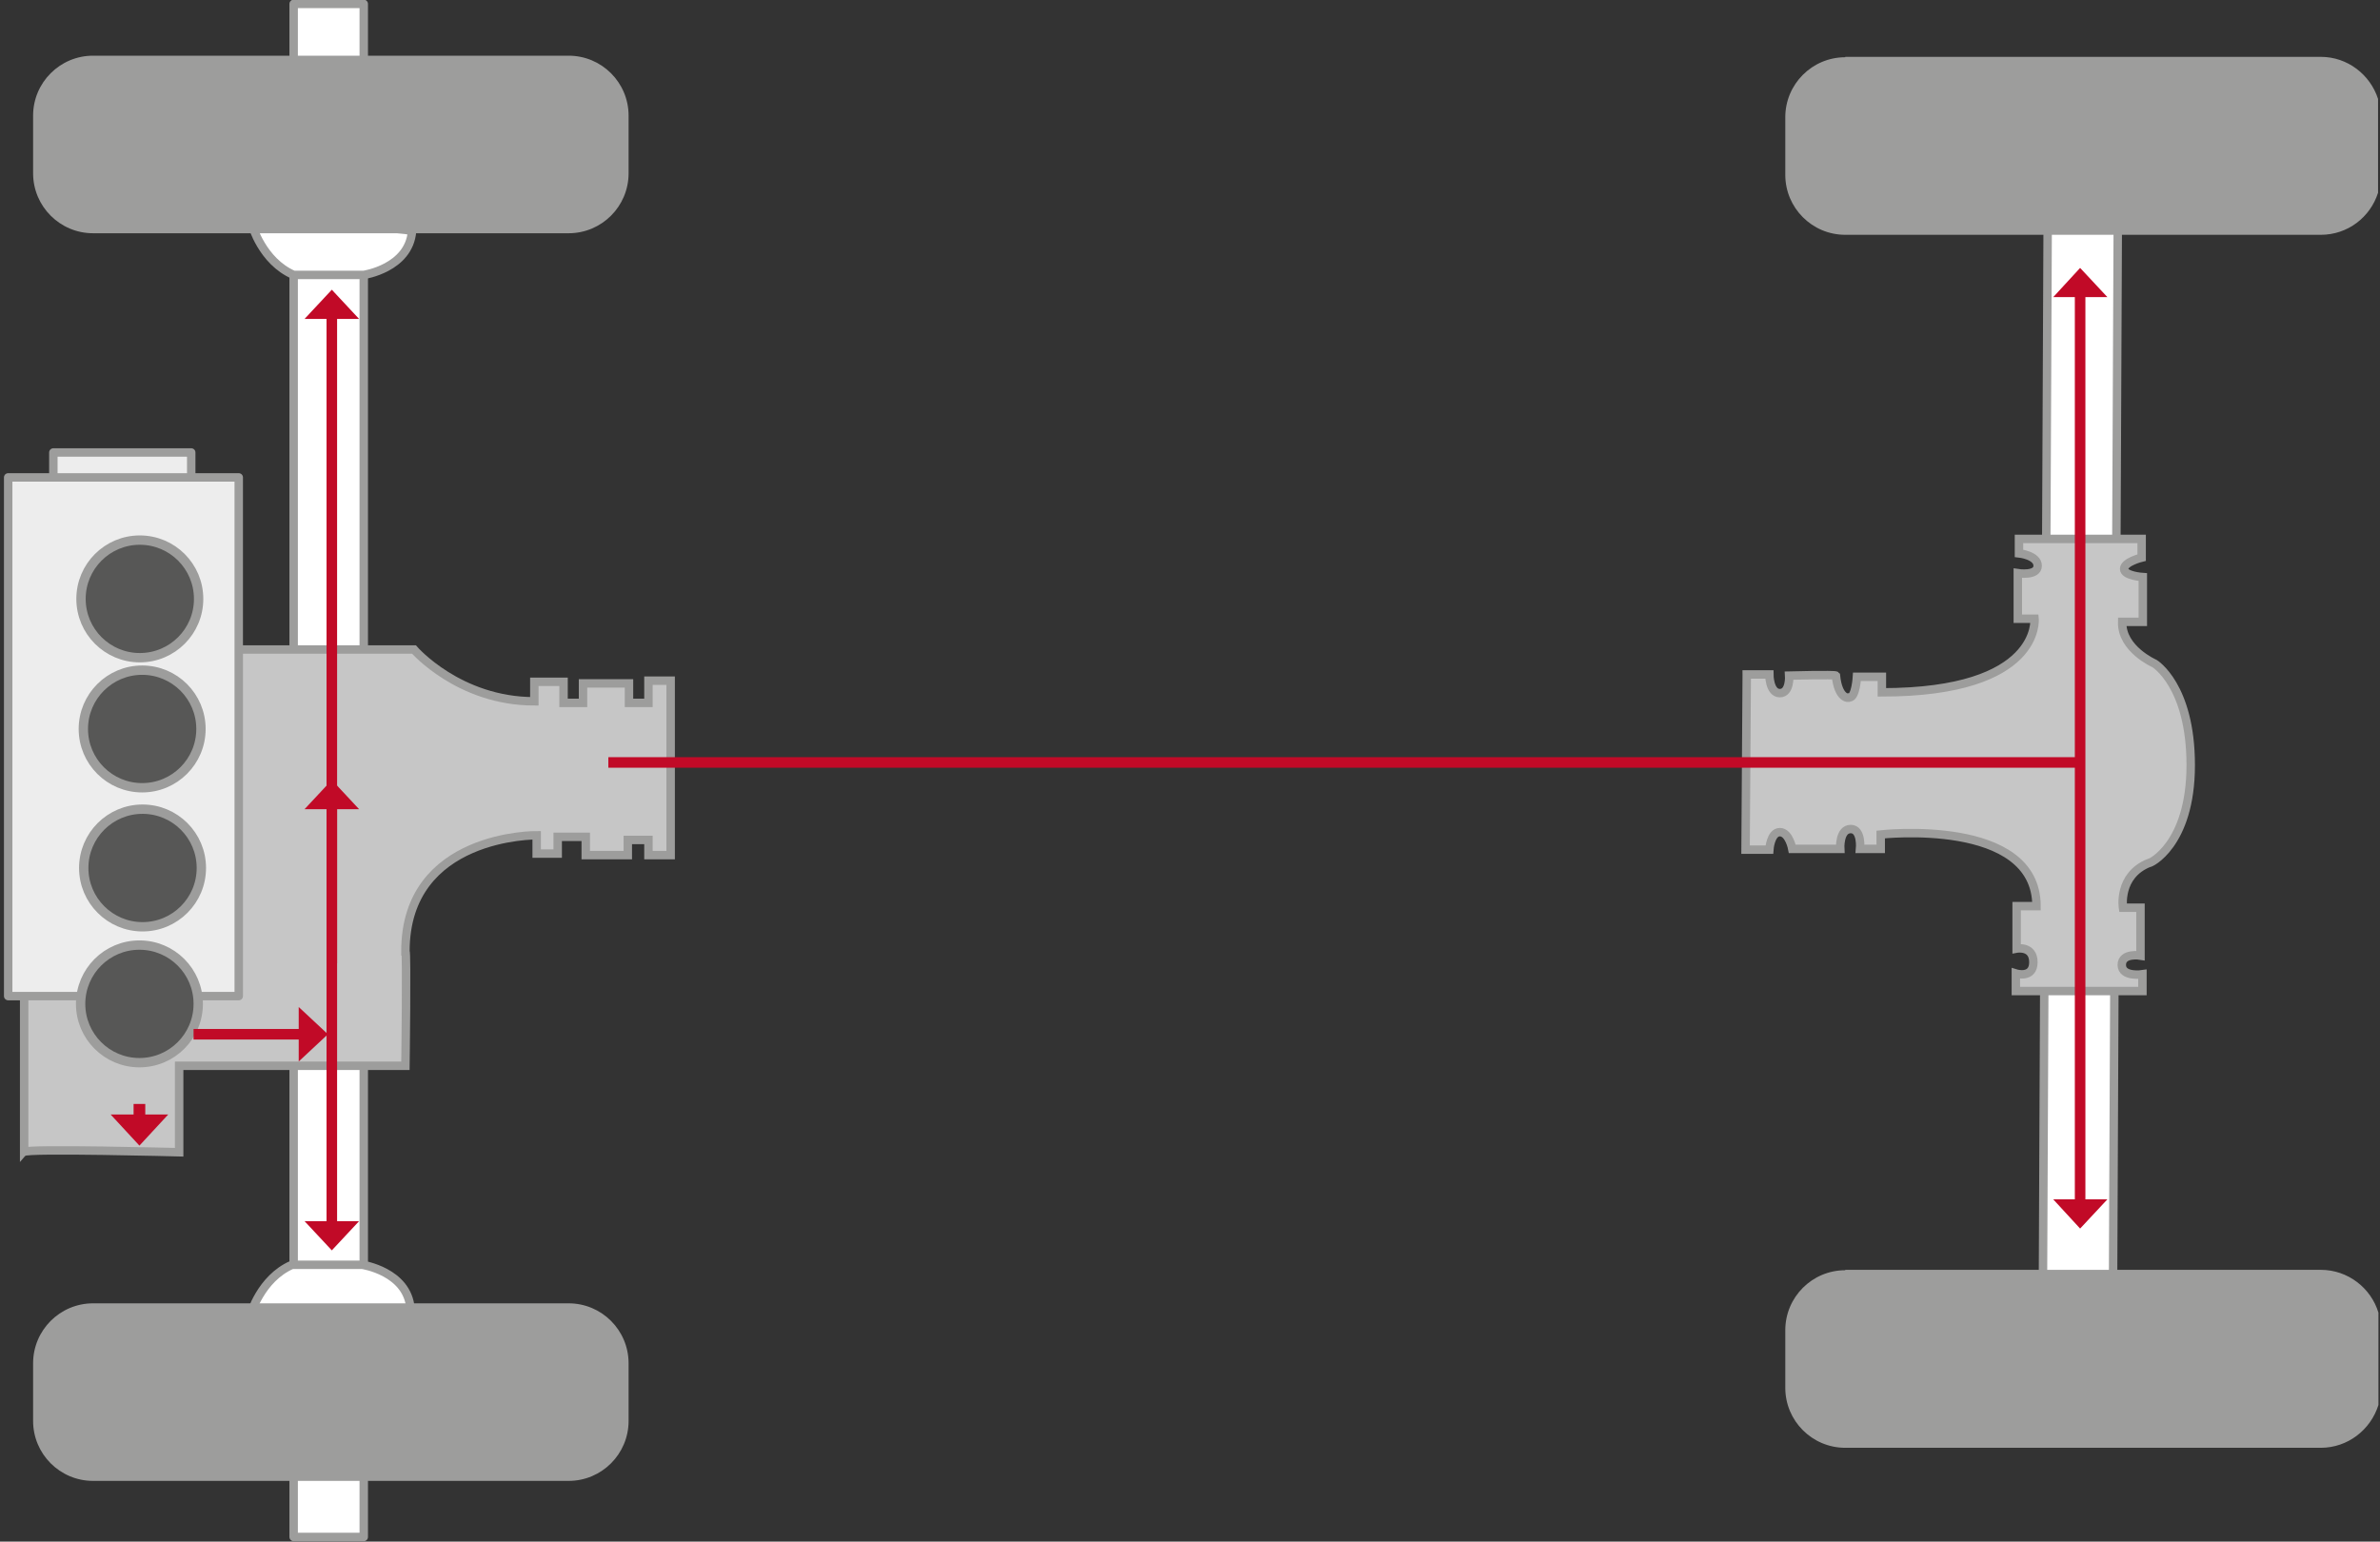 <?xml version="1.0" encoding="utf-8"?>
<!-- Generator: Adobe Illustrator 26.1.0, SVG Export Plug-In . SVG Version: 6.00 Build 0)  -->
<svg version="1.1" id="Ebene_1" xmlns="http://www.w3.org/2000/svg" xmlns:xlink="http://www.w3.org/1999/xlink" x="0px" y="0px"
	 viewBox="0 0 611.1 395.9" style="enable-background:new 0 0 611.1 395.9;" xml:space="preserve">
<rect x="0" y="0" width="611.1" height="395.9" fill="#333333" stroke="none"/>
<style type="text/css">
	.st0{fill:#FFFFFF;}
	
		.st1{clip-path:url(#SVGID_00000118373558112942776890000018365271111563372219_);fill:none;stroke:#9D9D9C;stroke-width:2.167;stroke-linecap:round;stroke-linejoin:round;stroke-miterlimit:10;}
	.st2{clip-path:url(#SVGID_00000099627930415942614730000003048518986593316005_);fill:#FFFFFF;}
	
		.st3{clip-path:url(#SVGID_00000082359335304821906450000006445820660781484419_);fill:none;stroke:#9D9D9C;stroke-width:2.167;stroke-linecap:round;stroke-linejoin:round;stroke-miterlimit:10;}
	.st4{clip-path:url(#SVGID_00000103236401630343938040000010557287847002731961_);fill:#FFFFFF;}
	
		.st5{clip-path:url(#SVGID_00000155843283720218287000000016909992224168589954_);fill:none;stroke:#9D9D9C;stroke-width:2.167;stroke-linecap:round;stroke-linejoin:round;stroke-miterlimit:10;}
	.st6{fill:none;stroke:#9D9D9C;stroke-width:2.167;stroke-linecap:round;stroke-linejoin:round;stroke-miterlimit:10;}
	.st7{clip-path:url(#SVGID_00000152960308631636139430000008678374006457633972_);fill:#C6C6C6;}
	
		.st8{clip-path:url(#SVGID_00000181791652305078119860000005376531786395527867_);fill:none;stroke:#9D9D9C;stroke-width:2.167;stroke-miterlimit:10;}
	.st9{clip-path:url(#SVGID_00000013873591338744807170000014578396008087389884_);fill:#9D9D9C;}
	.st10{clip-path:url(#SVGID_00000138554468899681174190000016117734623517468845_);fill:#9D9D9C;}
	.st11{clip-path:url(#SVGID_00000150102304099088120900000014476350119910111894_);fill:#9D9D9C;}
	.st12{clip-path:url(#SVGID_00000041265997698373230700000000776549188815019953_);fill:#9D9D9C;}
	.st13{clip-path:url(#SVGID_00000085935986343245265790000005265569218159081126_);fill:#C6C6C6;}
	
		.st14{clip-path:url(#SVGID_00000035513357126323531340000012389375310791090345_);fill:none;stroke:#9D9D9C;stroke-width:2.167;stroke-miterlimit:10;}
	.st15{fill:#EDEDED;}
	
		.st16{clip-path:url(#SVGID_00000102515740666465561650000015701307771695913099_);fill:none;stroke:#9D9D9C;stroke-width:2.167;stroke-linecap:round;stroke-linejoin:round;stroke-miterlimit:10;}
	.st17{clip-path:url(#SVGID_00000079444310083654797610000011910032060105830076_);fill:#575756;}
	
		.st18{clip-path:url(#SVGID_00000162345439614476855160000009723315570743801006_);fill:none;stroke:#9D9D9C;stroke-width:2.4;stroke-miterlimit:10;}
	.st19{clip-path:url(#SVGID_00000129207832438803257790000010888315819315850116_);fill:#575756;}
	
		.st20{clip-path:url(#SVGID_00000031929313422892392850000004002565553165142689_);fill:none;stroke:#9D9D9C;stroke-width:2.4;stroke-miterlimit:10;}
	.st21{clip-path:url(#SVGID_00000092440964628054601600000004670936187030659775_);fill:#575756;}
	
		.st22{clip-path:url(#SVGID_00000001657118825701997340000005519252759012811652_);fill:none;stroke:#9D9D9C;stroke-width:2.4;stroke-miterlimit:10;}
	.st23{clip-path:url(#SVGID_00000054984404265491486390000010653311982829189543_);fill:#575756;}
	
		.st24{clip-path:url(#SVGID_00000181767818654049621500000000226049496424528519_);fill:none;stroke:#9D9D9C;stroke-width:2.4;stroke-miterlimit:10;}
	.st25{fill:none;stroke:#C10A27;stroke-width:2.709;}
	.st26{fill:#C10A27;}
	.st27{fill:none;stroke:#C10A27;stroke-width:3;}
	.st28{fill:none;stroke:#C10A27;stroke-width:0.902;}
</style>
<g>
	<rect x="75.4" y="1" class="st0" width="18" height="393.7"/>
	<g>
		<g>
			<defs>
				<rect id="SVGID_1_" x="1" width="610.4" height="395.9"/>
			</defs>
			<clipPath id="SVGID_00000177468304690234874380000008003020026391283359_">
				<use xlink:href="#SVGID_1_"  style="overflow:visible;"/>
			</clipPath>
			
				<rect x="75.4" y="1" style="clip-path:url(#SVGID_00000177468304690234874380000008003020026391283359_);fill:none;stroke:#9D9D9C;stroke-width:2.167;stroke-linecap:round;stroke-linejoin:round;stroke-miterlimit:10;" width="18" height="393.7"/>
		</g>
		<g>
			<defs>
				<rect id="SVGID_00000052089512022700857180000010612572791608976530_" x="1" width="610.4" height="395.9"/>
			</defs>
			<clipPath id="SVGID_00000006705643649547927070000016993207655116896682_">
				<use xlink:href="#SVGID_00000052089512022700857180000010612572791608976530_"  style="overflow:visible;"/>
			</clipPath>
			<path style="clip-path:url(#SVGID_00000006705643649547927070000016993207655116896682_);fill:#FFFFFF;" d="M64.7,57.7
				c0,0,2.6,9.4,10.7,12.9h18c0,0,11.6-1.7,12.4-11.2C105.9,58.5,63.4,56.4,64.7,57.7"/>
		</g>
		<g>
			<defs>
				<rect id="SVGID_00000034780020772819957820000018260993151916627361_" x="1" width="610.4" height="395.9"/>
			</defs>
			<clipPath id="SVGID_00000035495263640111878590000004356023890160789660_">
				<use xlink:href="#SVGID_00000034780020772819957820000018260993151916627361_"  style="overflow:visible;"/>
			</clipPath>
			
				<path style="clip-path:url(#SVGID_00000035495263640111878590000004356023890160789660_);fill:none;stroke:#9D9D9C;stroke-width:2.167;stroke-linecap:round;stroke-linejoin:round;stroke-miterlimit:10;" d="
				M64.7,57.7c0,0,2.6,9.4,10.7,12.9h18c0,0,11.6-1.7,12.4-11.2C105.9,58.5,63.4,56.4,64.7,57.7z"/>
		</g>
		<g>
			<defs>
				<rect id="SVGID_00000042704602422956974970000011830783472948253596_" x="1" width="610.4" height="395.9"/>
			</defs>
			<clipPath id="SVGID_00000111190767548316605810000013235812963901415044_">
				<use xlink:href="#SVGID_00000042704602422956974970000011830783472948253596_"  style="overflow:visible;"/>
			</clipPath>
			<path style="clip-path:url(#SVGID_00000111190767548316605810000013235812963901415044_);fill:#FFFFFF;" d="M64.3,337.7
				c0,0,2.6-9.4,10.7-12.9h18c0,0,11.6,1.7,12.4,11.2C105.4,336.9,63,339,64.3,337.7"/>
		</g>
		<g>
			<defs>
				<rect id="SVGID_00000040546752549233362870000003797049004365585552_" x="1" width="610.4" height="395.9"/>
			</defs>
			<clipPath id="SVGID_00000085957493721315919500000008061474926986118334_">
				<use xlink:href="#SVGID_00000040546752549233362870000003797049004365585552_"  style="overflow:visible;"/>
			</clipPath>
			
				<path style="clip-path:url(#SVGID_00000085957493721315919500000008061474926986118334_);fill:none;stroke:#9D9D9C;stroke-width:2.167;stroke-linecap:round;stroke-linejoin:round;stroke-miterlimit:10;" d="
				M64.3,337.7c0,0,2.6-9.4,10.7-12.9h18c0,0,11.6,1.7,12.4,11.2C105.4,336.9,63,339,64.3,337.7z"/>
		</g>
	</g>
	<polygon class="st0" points="542.5,342 524.5,342 525.8,51.2 543.8,51.2 	"/>
	<polygon class="st6" points="542.5,342 524.5,342 525.8,51.2 543.8,51.2 	"/>
	<g>
		<g>
			<defs>
				<rect id="SVGID_00000028323294837380504690000010880342285853599114_" x="1" width="610.4" height="395.9"/>
			</defs>
			<clipPath id="SVGID_00000103261445733657859420000000085405637986206627_">
				<use xlink:href="#SVGID_00000028323294837380504690000010880342285853599114_"  style="overflow:visible;"/>
			</clipPath>
			<path style="clip-path:url(#SVGID_00000103261445733657859420000000085405637986206627_);fill:#C6C6C6;" d="M6.2,295.8v-129
				h100.1c0,0,11.5,13.3,30.9,13.3v-5h7.5v5.4h5v-5h11.8v5h5v-5.7h5.7v44.8h-5.7v-3.9h-5.3v3.9h-10.8v-4.7h-7.2v4.3h-5.4v-4.7
				c0,0-33.7-0.4-33.7,29.8c0.4,0,0,29.4,0,29.4H46v22.2C46,295.9,7.1,294.9,6.2,295.8"/>
		</g>
		<g>
			<defs>
				<rect id="SVGID_00000019648370034970562620000014420735766069572520_" x="1" width="610.4" height="395.9"/>
			</defs>
			<clipPath id="SVGID_00000144325022725289977670000014247784483781790879_">
				<use xlink:href="#SVGID_00000019648370034970562620000014420735766069572520_"  style="overflow:visible;"/>
			</clipPath>
			
				<path style="clip-path:url(#SVGID_00000144325022725289977670000014247784483781790879_);fill:none;stroke:#9D9D9C;stroke-width:2.167;stroke-miterlimit:10;" d="
				M6.2,295.8v-129h100.1c0,0,11.5,13.3,30.9,13.3v-5h7.5v5.4h5v-5h11.8v5h5v-5.7h5.7v44.8h-5.7v-3.9h-5.3v3.9h-10.8v-4.7h-7.2v4.3
				h-5.4v-4.7c0,0-33.7-0.4-33.7,29.8c0.4,0,0,29.4,0,29.4H46v22.2C46,295.9,7.1,294.9,6.2,295.8z"/>
		</g>
	</g>
	<g>
		<g>
			<defs>
				<path id="SVGID_00000145045313700861757980000003070529041067433108_" d="M473.8,14.7c-8.5,0-15.4,6.9-15.4,15.4v14.8
					c0,8.5,6.9,15.4,15.4,15.4h122.1c6.9,0,12.7-4.5,14.7-10.8V25.4c-2-6.2-7.8-10.8-14.7-10.8H473.8V14.7z"/>
			</defs>
			<clipPath id="SVGID_00000109012926320493027350000009004634924209427850_">
				<use xlink:href="#SVGID_00000145045313700861757980000003070529041067433108_"  style="overflow:visible;"/>
			</clipPath>
			
				<rect x="457.6" y="13.9" style="clip-path:url(#SVGID_00000109012926320493027350000009004634924209427850_);fill:#9D9D9C;" width="153.1" height="47.6"/>
		</g>
	</g>
	<g>
		<g>
			<defs>
				<path id="SVGID_00000145774929598540001620000000585866803664221884_" d="M473.8,326.2c-8.5,0-15.4,6.9-15.4,15.4v14.8
					c0,8.5,6.9,15.4,15.4,15.4h122.1c6.9,0,12.8-4.6,14.8-11v-23.7c-1.9-6.3-7.8-11-14.8-11H473.8V326.2z"/>
			</defs>
			<clipPath id="SVGID_00000147206933275415005140000012105373482180718754_">
				<use xlink:href="#SVGID_00000145774929598540001620000000585866803664221884_"  style="overflow:visible;"/>
			</clipPath>
			
				<rect x="457.6" y="325.3" style="clip-path:url(#SVGID_00000147206933275415005140000012105373482180718754_);fill:#9D9D9C;" width="153.1" height="47.6"/>
		</g>
	</g>
	<g>
		<g>
			<defs>
				<path id="SVGID_00000171688739552905190240000003921534242922236300_" d="M23.9,14.3c-8.5,0-15.4,6.9-15.4,15.4v14.8
					c0,8.5,6.9,15.4,15.4,15.4H146c8.5,0,15.4-6.9,15.4-15.4V29.7c0-8.5-6.9-15.4-15.4-15.4H23.9z"/>
			</defs>
			<clipPath id="SVGID_00000085219543377258294150000002225566853495466640_">
				<use xlink:href="#SVGID_00000171688739552905190240000003921534242922236300_"  style="overflow:visible;"/>
			</clipPath>
			
				<rect x="8.5" y="14.3" style="clip-path:url(#SVGID_00000085219543377258294150000002225566853495466640_);fill:#9D9D9C;" width="153" height="45.6"/>
		</g>
	</g>
	<g>
		<g>
			<defs>
				<path id="SVGID_00000036213847217175587300000008710315727306889406_" d="M23.9,334.7c-8.5,0-15.4,6.9-15.4,15.4v14.8
					c0,8.5,6.9,15.4,15.4,15.4H146c8.5,0,15.4-6.9,15.4-15.4v-14.8c0-8.5-6.9-15.4-15.4-15.4L23.9,334.7L23.9,334.7z"/>
			</defs>
			<clipPath id="SVGID_00000124153776233761345480000000566931257555624590_">
				<use xlink:href="#SVGID_00000036213847217175587300000008710315727306889406_"  style="overflow:visible;"/>
			</clipPath>
			
				<rect x="8.4" y="334.7" style="clip-path:url(#SVGID_00000124153776233761345480000000566931257555624590_);fill:#9D9D9C;" width="153" height="45.6"/>
		</g>
	</g>
	<g>
		<g>
			<defs>
				<rect id="SVGID_00000060021423812053990770000007895601500694093988_" x="1" width="610.4" height="395.9"/>
			</defs>
			<clipPath id="SVGID_00000059309014091719822630000016114072766497895045_">
				<use xlink:href="#SVGID_00000060021423812053990770000007895601500694093988_"  style="overflow:visible;"/>
			</clipPath>
			<path style="clip-path:url(#SVGID_00000059309014091719822630000016114072766497895045_);fill:#C6C6C6;" d="M448.5,173.4
				l-0.3,44.8h6.1c0,0,0.3-4.5,2.7-4.5s3.2,4.3,3.2,4.3h12.3c0,0-0.3-5.1,2.7-5.1c2.9,0,2.4,5.1,2.4,5.1h5.3v-3.7
				c0,0,40-4.5,40,18.4h-5.1v10.9c0,0,4.3-0.8,4.3,3.5s-4.5,2.9-4.5,2.9v4.5h32.5v-4.3c0,0-5.3,0.8-5.3-2.4c0-3.2,4.8-2.4,4.8-2.4
				v-12.3h-4.5c0,0-1.3-8.3,6.7-11.5c0,0.3,10.7-4.5,10.7-25.1c0-20.5-9.3-26.1-9.3-26.1s-8.5-3.7-8.3-10.7h5.3v-11.5
				c0,0-4.8-0.3-4.8-2.1c0-1.8,4.5-2.9,4.5-2.9v-4.8h-31.5v3.7c0,0,4.8,0.5,4.8,3.2c0,2.7-5.1,1.9-5.1,1.9v11.7h4.3
				c0,0,1.9,18.9-39.2,18.9v-4h-6.4c0,0-0.3,5.3-1.9,5.3c-0.3,0.3-2.9,0.3-3.5-5.6c-0.3-0.3-12,0-12,0s0.3,4.5-2.4,4.5
				s-2.7-4.8-2.7-4.8h-5.8V173.4z"/>
		</g>
		<g>
			<defs>
				<rect id="SVGID_00000025404503120396138660000018205321643691685820_" x="1" width="610.4" height="395.9"/>
			</defs>
			<clipPath id="SVGID_00000041999925741492805000000009618388247884885176_">
				<use xlink:href="#SVGID_00000025404503120396138660000018205321643691685820_"  style="overflow:visible;"/>
			</clipPath>
			
				<path style="clip-path:url(#SVGID_00000041999925741492805000000009618388247884885176_);fill:none;stroke:#9D9D9C;stroke-width:2.167;stroke-miterlimit:10;" d="
				M448.5,173.4l-0.3,44.8h6.1c0,0,0.3-4.5,2.7-4.5s3.2,4.3,3.2,4.3h12.3c0,0-0.3-5.1,2.7-5.1c2.9,0,2.4,5.1,2.4,5.1h5.3v-3.7
				c0,0,40-4.5,40,18.4h-5.1v10.9c0,0,4.3-0.8,4.3,3.5s-4.5,2.9-4.5,2.9v4.5h32.5v-4.3c0,0-5.3,0.8-5.3-2.4c0-3.2,4.8-2.4,4.8-2.4
				v-12.3h-4.5c0,0-1.3-8.3,6.7-11.5c0,0.3,10.7-4.5,10.7-25.1c0-20.5-9.3-26.1-9.3-26.1s-8.5-3.7-8.3-10.7h5.3v-11.5
				c0,0-4.8-0.3-4.8-2.1c0-1.8,4.5-2.9,4.5-2.9v-4.8h-31.5v3.7c0,0,4.8,0.5,4.8,3.2c0,2.7-5.1,1.9-5.1,1.9v11.7h4.3
				c0,0,1.9,18.9-39.2,18.9v-4h-6.4c0,0-0.3,5.3-1.9,5.3c-0.3,0.3-2.9,0.3-3.5-5.6c-0.3-0.3-12,0-12,0s0.3,4.5-2.4,4.5
				s-2.7-4.8-2.7-4.8h-5.8V173.4z"/>
		</g>
	</g>
	<rect x="13.7" y="116.2" class="st15" width="35.4" height="10.9"/>
	<rect x="13.7" y="116.2" class="st6" width="35.4" height="10.9"/>
	<rect x="2.1" y="122.6" class="st15" width="59.2" height="133.2"/>
	<g>
		<g>
			<defs>
				<rect id="SVGID_00000031888919225981787990000013203586413342172599_" x="1" width="610.4" height="395.9"/>
			</defs>
			<clipPath id="SVGID_00000132795822832748296210000009054034841864206466_">
				<use xlink:href="#SVGID_00000031888919225981787990000013203586413342172599_"  style="overflow:visible;"/>
			</clipPath>
			
				<rect x="2.1" y="122.6" style="clip-path:url(#SVGID_00000132795822832748296210000009054034841864206466_);fill:none;stroke:#9D9D9C;stroke-width:2.167;stroke-linecap:round;stroke-linejoin:round;stroke-miterlimit:10;" width="59.2" height="133.2"/>
		</g>
		<g>
			<defs>
				<rect id="SVGID_00000161605108164221440380000009208966507045939595_" x="1" width="610.4" height="395.9"/>
			</defs>
			<clipPath id="SVGID_00000134954695051440739630000016969631978347653515_">
				<use xlink:href="#SVGID_00000161605108164221440380000009208966507045939595_"  style="overflow:visible;"/>
			</clipPath>
			<path style="clip-path:url(#SVGID_00000134954695051440739630000016969631978347653515_);fill:#575756;" d="M50.9,153.8
				c0,8.3-6.8,15.1-15.1,15.1s-15.1-6.8-15.1-15.1c0-8.3,6.8-15.1,15.1-15.1C44.1,138.7,50.9,145.4,50.9,153.8"/>
		</g>
		<g>
			<defs>
				
					<rect id="SVGID_00000083789310618083498790000000356641486776942521_" x="-172.5" y="-300.5" transform="matrix(0.198 -0.98 0.98 0.198 206.921 47.773)" width="610.4" height="395.9"/>
			</defs>
			<clipPath id="SVGID_00000028282755522326154080000001861415671749051574_">
				<use xlink:href="#SVGID_00000083789310618083498790000000356641486776942521_"  style="overflow:visible;"/>
			</clipPath>
			
				<ellipse style="clip-path:url(#SVGID_00000028282755522326154080000001861415671749051574_);fill:none;stroke:#9D9D9C;stroke-width:2.4;stroke-miterlimit:10;" cx="35.9" cy="153.8" rx="15.1" ry="15.1"/>
		</g>
		<g>
			<defs>
				<rect id="SVGID_00000152976592288767797180000017356081068846752172_" x="1" width="610.4" height="395.9"/>
			</defs>
			<clipPath id="SVGID_00000155143654927951932090000001651426825398091703_">
				<use xlink:href="#SVGID_00000152976592288767797180000017356081068846752172_"  style="overflow:visible;"/>
			</clipPath>
			<path style="clip-path:url(#SVGID_00000155143654927951932090000001651426825398091703_);fill:#575756;" d="M51.6,187.2
				c0,8.3-6.8,15.1-15.1,15.1s-15.1-6.8-15.1-15.1s6.8-15.1,15.1-15.1C44.9,172.2,51.6,178.9,51.6,187.2"/>
		</g>
		<g>
			<defs>
				
					<rect id="SVGID_00000159437916225462267950000007950981772178450076_" x="-204.8" y="-272.9" transform="matrix(0.198 -0.98 0.98 0.198 154.039 38.261)" width="610.4" height="395.9"/>
			</defs>
			<clipPath id="SVGID_00000143608894583704204270000016206573754504586126_">
				<use xlink:href="#SVGID_00000159437916225462267950000007950981772178450076_"  style="overflow:visible;"/>
			</clipPath>
			
				<ellipse style="clip-path:url(#SVGID_00000143608894583704204270000016206573754504586126_);fill:none;stroke:#9D9D9C;stroke-width:2.4;stroke-miterlimit:10;" cx="36.5" cy="187.2" rx="15.1" ry="15.1"/>
		</g>
		<g>
			<defs>
				<rect id="SVGID_00000014595898910270605020000012299953950563477918_" x="1" width="610.4" height="395.9"/>
			</defs>
			<clipPath id="SVGID_00000132791288872073424160000011922079163667954616_">
				<use xlink:href="#SVGID_00000014595898910270605020000012299953950563477918_"  style="overflow:visible;"/>
			</clipPath>
			<path style="clip-path:url(#SVGID_00000132791288872073424160000011922079163667954616_);fill:#575756;" d="M51.6,222.9
				c0,8.3-6.8,15.1-15.1,15.1s-15.1-6.8-15.1-15.1s6.8-15.1,15.1-15.1C44.9,207.8,51.6,214.5,51.6,222.9"/>
		</g>
		<g>
			<defs>
				
					<rect id="SVGID_00000120516732786694075030000003967362692190785971_" x="-239.7" y="-244.4" transform="matrix(0.198 -0.98 0.98 0.198 98.021 26.95)" width="610.4" height="395.9"/>
			</defs>
			<clipPath id="SVGID_00000097472318932993888580000011547543896389010331_">
				<use xlink:href="#SVGID_00000120516732786694075030000003967362692190785971_"  style="overflow:visible;"/>
			</clipPath>
			
				<ellipse style="clip-path:url(#SVGID_00000097472318932993888580000011547543896389010331_);fill:none;stroke:#9D9D9C;stroke-width:2.4;stroke-miterlimit:10;" cx="36.6" cy="222.9" rx="15.1" ry="15.1"/>
		</g>
		<g>
			<defs>
				<rect id="SVGID_00000009571952345539799650000004741122654102905510_" x="1" width="610.4" height="395.9"/>
			</defs>
			<clipPath id="SVGID_00000103241132105439228680000014923360342821620134_">
				<use xlink:href="#SVGID_00000009571952345539799650000004741122654102905510_"  style="overflow:visible;"/>
			</clipPath>
			<path style="clip-path:url(#SVGID_00000103241132105439228680000014923360342821620134_);fill:#575756;" d="M50.9,257.8
				c0,8.3-6.8,15.1-15.1,15.1s-15.1-6.8-15.1-15.1c0-8.3,6.8-15.1,15.1-15.1S50.9,249.4,50.9,257.8"/>
		</g>
		<g>
			<defs>
				<rect id="SVGID_00000168075925863700388480000000422944172961248187_" x="1" width="610.4" height="395.9"/>
			</defs>
			<clipPath id="SVGID_00000142889830120596433480000010072790399639247022_">
				<use xlink:href="#SVGID_00000168075925863700388480000000422944172961248187_"  style="overflow:visible;"/>
			</clipPath>
			
				<circle style="clip-path:url(#SVGID_00000142889830120596433480000010072790399639247022_);fill:none;stroke:#9D9D9C;stroke-width:2.4;stroke-miterlimit:10;" cx="35.8" cy="257.8" r="15.1"/>
		</g>
	</g>
	<line class="st25" x1="534.1" y1="73.8" x2="534.1" y2="310.5"/>
	<polygon class="st26" points="534.1,68.8 527.2,76.3 541.1,76.3 	"/>
	<polygon class="st26" points="534.1,315.5 541.1,308 527.2,308 	"/>
	<line class="st25" x1="85.2" y1="79.4" x2="85.2" y2="316.1"/>
	<polygon class="st26" points="85.2,74.4 78.2,81.9 92.2,81.9 	"/>
	<polygon class="st26" points="85.2,321.1 92.2,313.6 78.2,313.6 	"/>
	<line class="st27" x1="35.8" y1="283.5" x2="35.8" y2="289"/>
	<polygon class="st26" points="35.8,294.2 43.2,286.2 28.4,286.2 	"/>
	<line class="st25" x1="49.7" y1="265.6" x2="79.2" y2="265.6"/>
	<polygon class="st26" points="84.2,265.6 76.7,258.6 76.7,272.6 	"/>
	<line class="st28" x1="84.3" y1="247.4" x2="84.3" y2="205.3"/>
	<line class="st28" x1="86.1" y1="247.4" x2="86.1" y2="205.3"/>
	<polygon class="st26" points="85.2,200.3 78.2,207.8 92.2,207.8 	"/>
	<line class="st25" x1="156.2" y1="195.8" x2="533.4" y2="195.8"/>
</g>
</svg>
